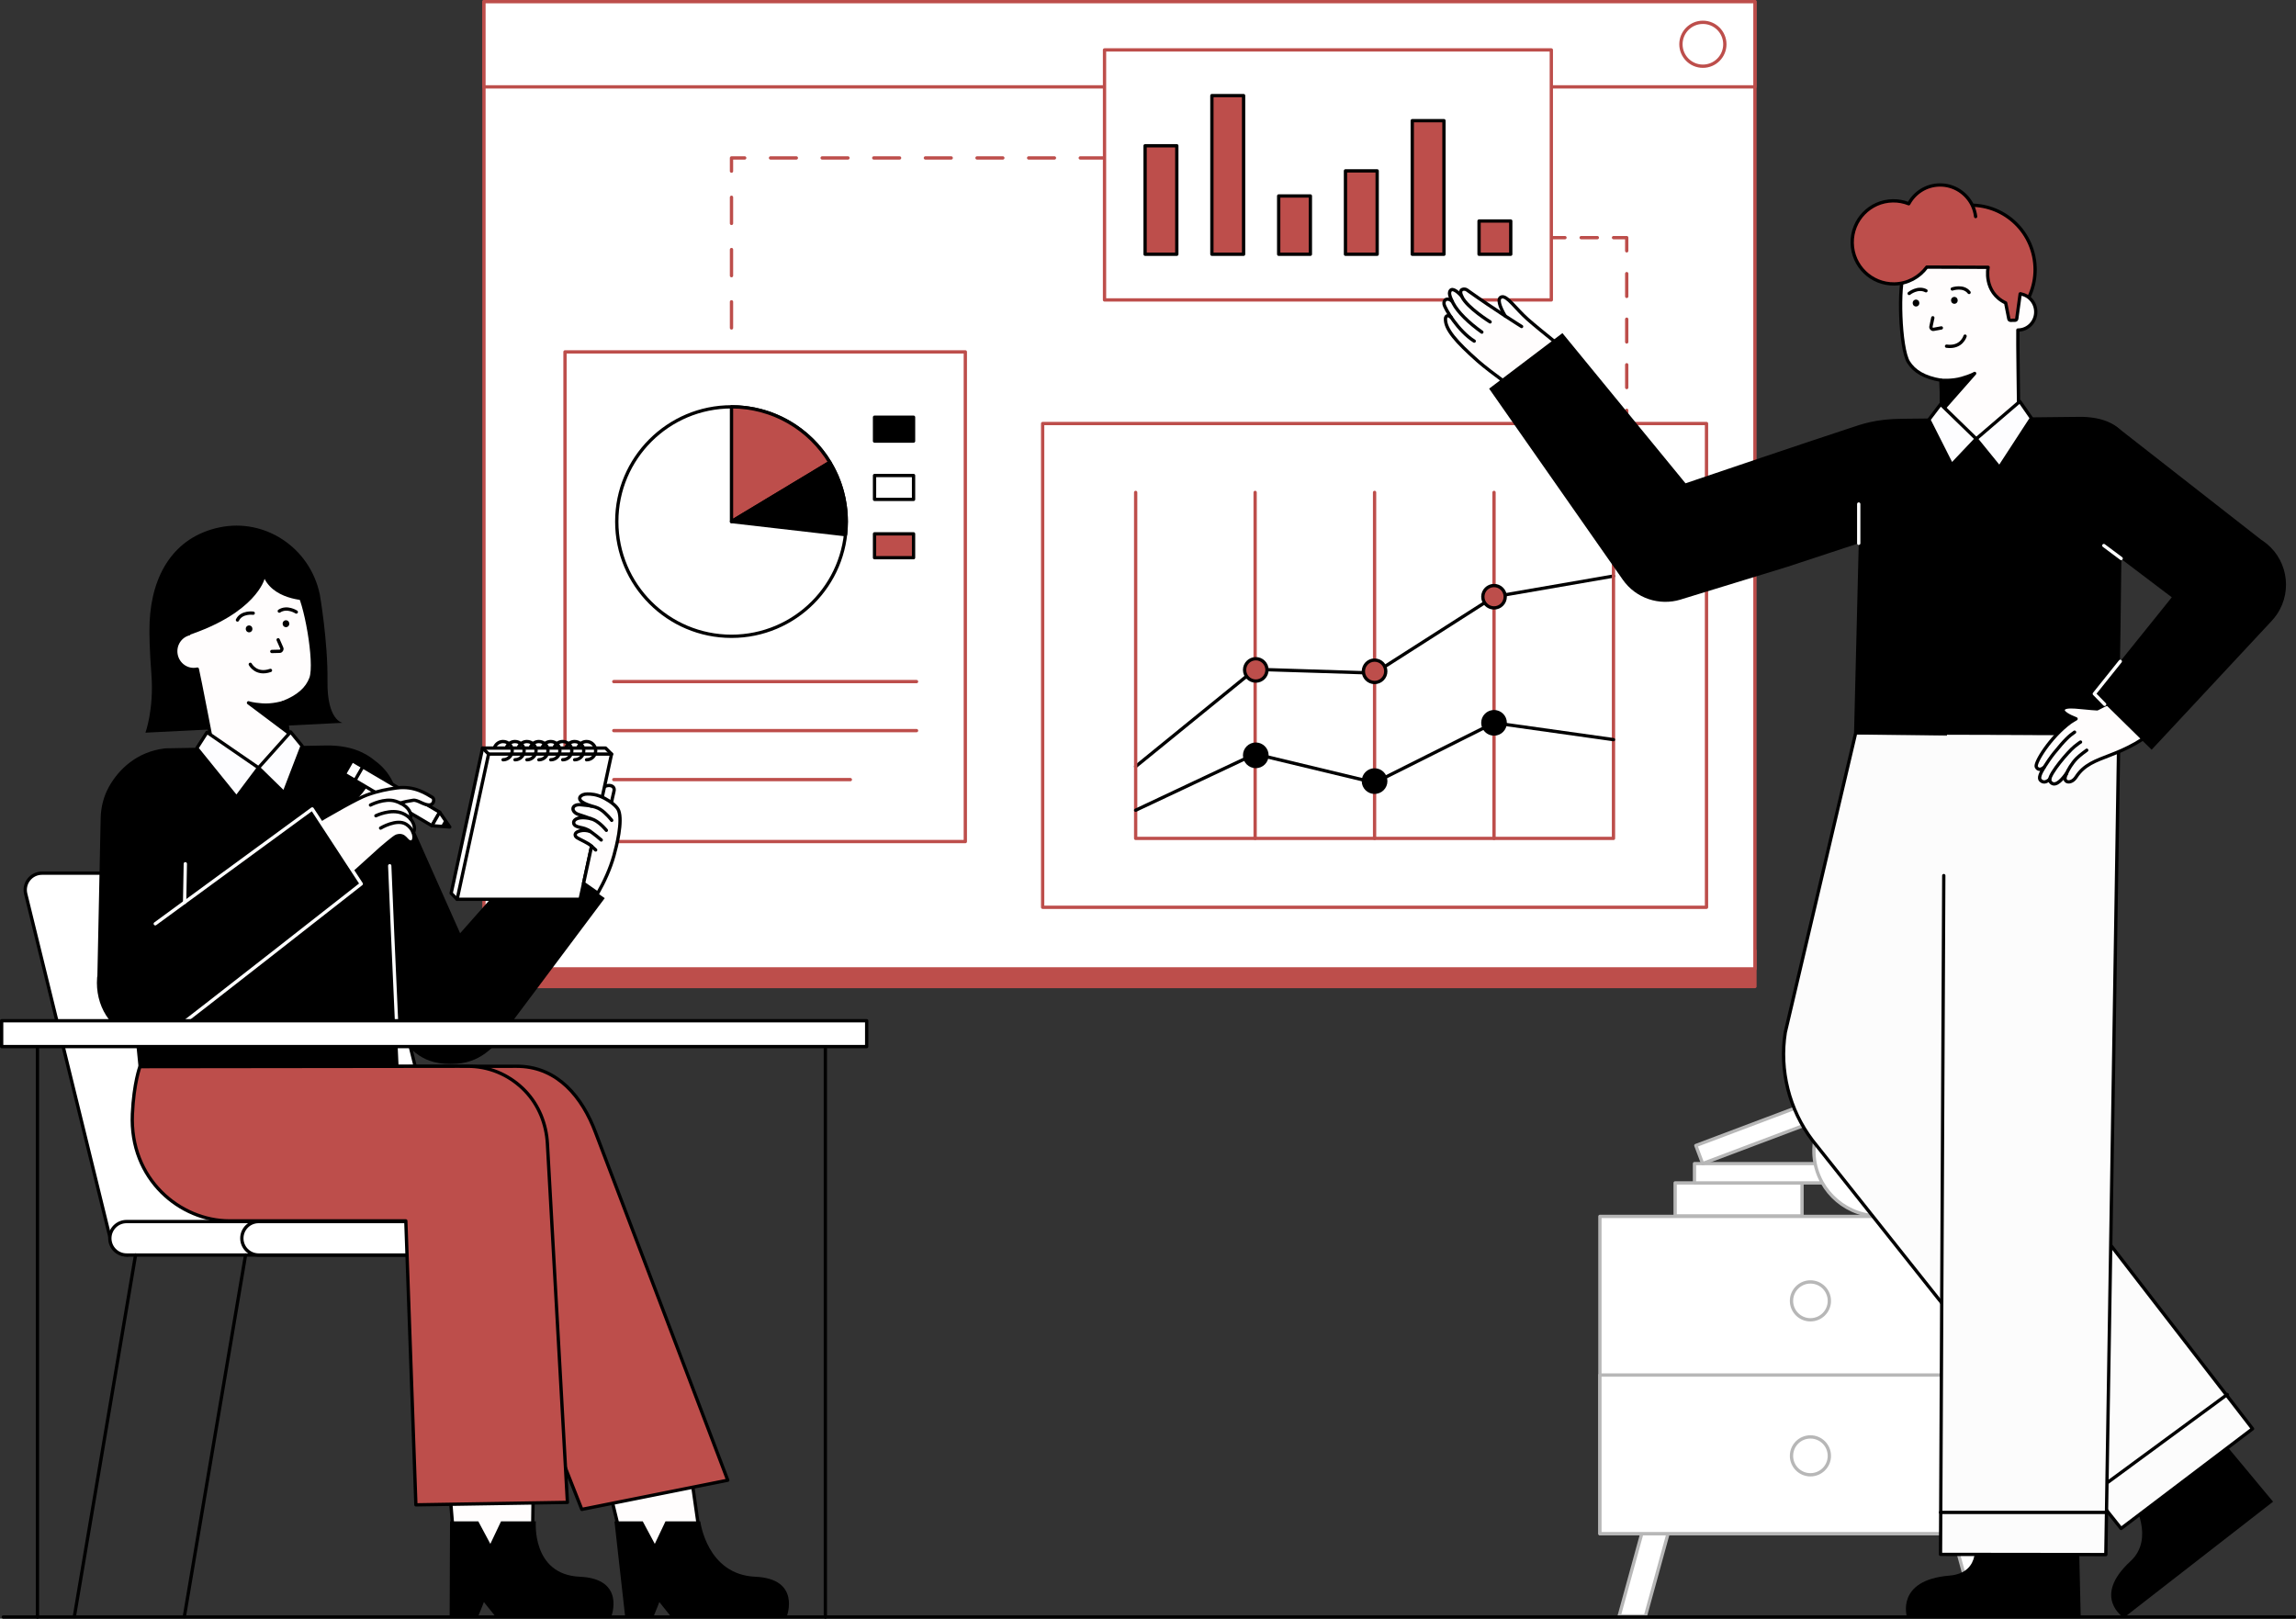 <svg id="Layer_2" data-name="Layer 2" xmlns="http://www.w3.org/2000/svg" viewBox="0 0 1043.57 735.783" style="width: 100%; height: 100%;">
  <rect x="0" y="0" width="1043.57" height="735.783" fill="#333333" stroke="none"/>
  <g id="Layer_1-2" data-name="Layer 1">
    <g>
      <g>
        <g>
          <polygon points="758.475 695.947 757.627 699.029 747.893 734.5 735.948 734.5 745.687 699.029 747.368 692.898 758.475 695.947" fill="#fff" stroke="#b7b7b7" stroke-linecap="round" stroke-linejoin="round" stroke-width="1.5"></polygon>
          <polygon points="909.79 734.5 897.845 734.5 888.111 699.029 887.263 695.947 898.37 692.898 900.051 699.029 909.79 734.5" fill="#fff" stroke="#b7b7b7" stroke-linecap="round" stroke-linejoin="round" stroke-width="1.5"></polygon>
        </g>
        <g>
          <rect x="727.187" y="552.922" width="191.363" height="144.22" transform="translate(1645.738 1250.063) rotate(-180)" fill="#fff" stroke="#b7b7b7" stroke-linecap="round" stroke-linejoin="round" stroke-width="1.5"></rect>
          <rect x="727.187" y="625.032" width="191.363" height="72.11" transform="translate(1645.738 1322.173) rotate(-180)" fill="#fff" stroke="#b7b7b7" stroke-linecap="round" stroke-linejoin="round" stroke-width="1.5"></rect>
          <circle cx="822.869" cy="591.317" r="8.606" fill="#fff" stroke="#b7b7b7" stroke-linecap="round" stroke-linejoin="round" stroke-width="1.5"></circle>
          <circle cx="822.869" cy="661.763" r="8.606" fill="#fff" stroke="#b7b7b7" stroke-linecap="round" stroke-linejoin="round" stroke-width="1.5"></circle>
          <g>
            <rect x="782.712" y="516.361" width="15.01" height="57.671" transform="translate(245.021 1335.414) rotate(-90)" fill="#fff" stroke="#b7b7b7" stroke-linecap="round" stroke-linejoin="round" stroke-width="1.5"></rect>
            <rect x="794.624" y="504.471" width="8.769" height="57.671" transform="translate(265.702 1332.315) rotate(-90)" fill="#fff" stroke="#b7b7b7" stroke-linecap="round" stroke-linejoin="round" stroke-width="1.5"></rect>
            <rect x="794.931" y="485.801" width="8.769" height="57.671" transform="translate(599.665 1444.096) rotate(-110.652)" fill="#fff" stroke="#b7b7b7" stroke-linecap="round" stroke-linejoin="round" stroke-width="1.5"></rect>
          </g>
          <path d="m863.391,482.283h0c0-1.248-1.011-2.259-2.259-2.259h-14.227c-1.319,0-2.388,1.069-2.388,2.388h0c0,6.894-3.303,13.297-8.732,17.545-7.173,5.612-11.683,14.47-11.315,24.367.567,15.219,12.866,27.639,28.078,28.345,16.934.786,30.91-12.711,30.91-29.472,0-9.42-4.417-17.805-11.291-23.205-5.465-4.293-8.777-10.759-8.777-17.709Z" fill="#fff" stroke="#b7b7b7" stroke-linecap="round" stroke-linejoin="round" stroke-width="1.5"></path>
        </g>
      </g>
      <g>
        <g>
          <g>
            <rect x="219.962" y="432.145" width="577.688" height="16.278" fill="#bd4e4b" stroke="#bd4e4b" stroke-linecap="round" stroke-linejoin="round" stroke-width="1.5"></rect>
            <rect x="219.962" y=".75" width="577.688" height="439.673" fill="#fff" stroke="#bd4e4b" stroke-linecap="round" stroke-linejoin="round" stroke-width="1.5"></rect>
            <rect x="219.962" y=".75" width="577.688" height="38.739" fill="#fff" stroke="#bd4e4b" stroke-linecap="round" stroke-linejoin="round" stroke-width="1.5"></rect>
          </g>
          <circle cx="773.992" cy="20.12" r="9.978" fill="#fff" stroke="#bd4e4b" stroke-linecap="round" stroke-linejoin="round" stroke-width="1.5"></circle>
        </g>
        <g>
          <line x1="332.482" y1="238.222" x2="332.482" y2="232.222" fill="none" stroke="#bd4e4b" stroke-linecap="round" stroke-linejoin="round" stroke-width="1.5"></line>
          <line x1="332.482" y1="220.342" x2="332.482" y2="83.732" fill="none" stroke="#bd4e4b" stroke-dasharray="0 0 11.879 11.879" stroke-linecap="round" stroke-linejoin="round" stroke-width="1.5"></line>
          <polyline points="332.482 77.792 332.482 71.792 338.482 71.792" fill="none" stroke="#bd4e4b" stroke-linecap="round" stroke-linejoin="round" stroke-width="1.5"></polyline>
          <line x1="350.215" y1="71.792" x2="508.602" y2="71.792" fill="none" stroke="#bd4e4b" stroke-dasharray="0 0 11.732 11.732" stroke-linecap="round" stroke-linejoin="round" stroke-width="1.5"></line>
          <line x1="514.469" y1="71.792" x2="520.469" y2="71.792" fill="none" stroke="#bd4e4b" stroke-linecap="round" stroke-linejoin="round" stroke-width="1.5"></line>
        </g>
        <g>
          <line x1="705.306" y1="108.021" x2="711.306" y2="108.021" fill="none" stroke="#bd4e4b" stroke-linecap="round" stroke-linejoin="round" stroke-width="1.5"></line>
          <line x1="718.661" y1="108.021" x2="729.694" y2="108.021" fill="none" stroke="#bd4e4b" stroke-dasharray="0 0 7.355 7.355" stroke-linecap="round" stroke-linejoin="round" stroke-width="1.5"></line>
          <polyline points="733.372 108.021 739.372 108.021 739.372 114.021" fill="none" stroke="#bd4e4b" stroke-linecap="round" stroke-linejoin="round" stroke-width="1.5"></polyline>
          <line x1="739.372" y1="124.378" x2="739.372" y2="181.34" fill="none" stroke="#bd4e4b" stroke-dasharray="0 0 10.357 10.357" stroke-linecap="round" stroke-linejoin="round" stroke-width="1.5"></line>
          <line x1="739.372" y1="186.518" x2="739.372" y2="192.518" fill="none" stroke="#bd4e4b" stroke-linecap="round" stroke-linejoin="round" stroke-width="1.5"></line>
        </g>
        <g>
          <rect id="a_9_a" x="256.801" y="159.949" width="181.957" height="222.595" fill="#fff" stroke="#bd4e4b" stroke-linecap="round" stroke-linejoin="round" stroke-width="1.5"></rect>
          <g>
            <line id="a_9_a-2" data-name="a_9_a" x1="278.975" y1="309.824" x2="416.584" y2="309.824" fill="#fff" stroke="#bd4e4b" stroke-linecap="round" stroke-linejoin="round" stroke-width="1.5"></line>
            <line id="a_9_a-3" data-name="a_9_a" x1="278.975" y1="332.102" x2="416.584" y2="332.102" fill="#fff" stroke="#bd4e4b" stroke-linecap="round" stroke-linejoin="round" stroke-width="1.5"></line>
            <line id="a_9_a-4" data-name="a_9_a" x1="278.975" y1="354.38" x2="386.498" y2="354.38" fill="#fff" stroke="#bd4e4b" stroke-linecap="round" stroke-linejoin="round" stroke-width="1.5"></line>
          </g>
          <g>
            <g id="a_9_gr">
              <circle id="a_9_gr_a" cx="332.485" cy="237.079" r="52.153" fill="#fff" stroke="#000" stroke-linecap="round" stroke-linejoin="round" stroke-width="1.5"></circle>
              <path id="a_9_gr_a-2" data-name="a_9_gr_a" d="m377.161,210.161l-44.679,26.914v-52.151c18.96,0,35.547,10.112,44.679,25.237Z" fill="#bd4e4b" stroke="#000" stroke-linecap="round" stroke-linejoin="round" stroke-width="1.5"></path>
              <path id="a_9_gr_bl" d="m384.634,237.076c0,2.012-.112,4.007-.344,5.959l-51.807-5.959,44.679-26.914c4.747,7.859,7.472,17.068,7.472,26.914Z" stroke="#000" stroke-linecap="round" stroke-linejoin="round" stroke-width="1.5"></path>
            </g>
            <g>
              <rect id="a_9_bl" x="397.489" y="189.647" width="17.739" height="10.845" stroke="#000" stroke-linecap="round" stroke-linejoin="round" stroke-width="1.5"></rect>
              <rect id="a_9_a-5" data-name="a_9_a" x="397.489" y="216.153" width="17.739" height="10.845" fill="#fff" stroke="#000" stroke-linecap="round" stroke-linejoin="round" stroke-width="1.5"></rect>
              <rect id="a_9_a-6" data-name="a_9_a" x="397.489" y="242.658" width="17.739" height="10.845" fill="#bd4e4b" stroke="#000" stroke-linecap="round" stroke-linejoin="round" stroke-width="1.5"></rect>
            </g>
          </g>
        </g>
        <g>
          <rect x="502.024" y="22.693" width="203.081" height="113.638" fill="#fff" stroke="#bd4e4b" stroke-linecap="round" stroke-linejoin="round" stroke-width="1.5"></rect>
          <g>
            <rect x="520.469" y="66.26" width="14.406" height="49.311" fill="#bd4e4b" stroke="#000" stroke-linecap="round" stroke-linejoin="round" stroke-width="1.5"></rect>
            <rect x="641.896" y="54.857" width="14.406" height="60.715" fill="#bd4e4b" stroke="#000" stroke-linecap="round" stroke-linejoin="round" stroke-width="1.5"></rect>
            <rect x="611.54" y="77.664" width="14.406" height="37.908" fill="#bd4e4b" stroke="#000" stroke-linecap="round" stroke-linejoin="round" stroke-width="1.5"></rect>
            <rect x="550.826" y="43.453" width="14.406" height="72.118" fill="#bd4e4b" stroke="#000" stroke-linecap="round" stroke-linejoin="round" stroke-width="1.5"></rect>
            <rect x="581.183" y="89.067" width="14.406" height="26.504" fill="#bd4e4b" stroke="#000" stroke-linecap="round" stroke-linejoin="round" stroke-width="1.5"></rect>
            <rect x="672.253" y="100.47" width="14.406" height="15.101" fill="#bd4e4b" stroke="#000" stroke-linecap="round" stroke-linejoin="round" stroke-width="1.5"></rect>
          </g>
        </g>
        <g>
          <rect x="473.901" y="192.518" width="301.735" height="219.891" fill="#fff" stroke="#bd4e4b" stroke-linecap="round" stroke-linejoin="round" stroke-width="1.5"></rect>
          <g>
            <g>
              <line x1="570.475" y1="381.099" x2="570.475" y2="223.829" fill="#fff" stroke="#bd4e4b" stroke-linecap="round" stroke-linejoin="round" stroke-width="1.5"></line>
              <line x1="679.062" y1="381.099" x2="679.062" y2="223.829" fill="#fff" stroke="#bd4e4b" stroke-linecap="round" stroke-linejoin="round" stroke-width="1.5"></line>
              <line x1="624.768" y1="381.099" x2="624.768" y2="223.829" fill="#fff" stroke="#bd4e4b" stroke-linecap="round" stroke-linejoin="round" stroke-width="1.5"></line>
            </g>
            <polyline points="516.181 348.428 570.475 304.236 624.768 305.942 679.062 271.246 733.355 261.855" fill="none" stroke="#000" stroke-linecap="round" stroke-linejoin="round" stroke-width="1.5"></polyline>
            <polyline points="516.181 223.829 516.181 381.099 733.355 381.099 733.355 223.829" fill="none" stroke="#bd4e4b" stroke-linecap="round" stroke-linejoin="round" stroke-width="1.5"></polyline>
            <polyline points="516.181 368.29 570.475 342.725 624.768 355.768 679.062 328.565 733.355 336.203" fill="none" stroke="#000" stroke-linecap="round" stroke-linejoin="round" stroke-width="1.5"></polyline>
            <circle cx="570.777" cy="304.507" r="5.087" fill="#bd4e4b" stroke="#000" stroke-linecap="round" stroke-linejoin="round" stroke-width="1.5"></circle>
            <circle cx="624.768" cy="305.141" r="5.087" fill="#bd4e4b" stroke="#000" stroke-linecap="round" stroke-linejoin="round" stroke-width="1.5"></circle>
            <circle cx="679.062" cy="271.246" r="5.087" fill="#bd4e4b" stroke="#000" stroke-linecap="round" stroke-linejoin="round" stroke-width="1.5"></circle>
            <circle cx="570.777" cy="343.341" r="5.087" stroke="#000" stroke-linecap="round" stroke-linejoin="round" stroke-width="1.5"></circle>
            <circle cx="624.768" cy="355.053" r="5.087" stroke="#000" stroke-linecap="round" stroke-linejoin="round" stroke-width="1.5"></circle>
            <circle cx="679.062" cy="328.565" r="5.087" stroke="#000" stroke-linecap="round" stroke-linejoin="round" stroke-width="1.5"></circle>
          </g>
        </g>
      </g>
      <line x1="1.489" y1="735.033" x2="1042.82" y2="735.033" fill="none" stroke="#000" stroke-linecap="round" stroke-linejoin="round" stroke-width="1.5"></line>
      <g>
        <g>
          <path d="m212.154,555.266c-3.537,0-6.606-2.438-7.406-5.883l-36.371-146.596c-.8-3.445-3.87-5.883-7.406-5.883H19.069c-4.89,0-8.508,4.549-7.409,9.313l38.853,158.362c.796,3.45,3.868,5.894,7.409,5.894" fill="#fff" stroke="#000" stroke-linecap="round" stroke-linejoin="round" stroke-width="1.5"></path>
          <path d="m57.525,555.266h210.469c4.199,0,7.603,3.404,7.603,7.603,0,4.199-3.404,7.603-7.603,7.603h-.397s-209.676,0-209.676,0h-.396c-4.199,0-7.604-3.404-7.604-7.603,0-4.199,3.404-7.603,7.604-7.603Z" fill="#fff" stroke="#000" stroke-linecap="round" stroke-linejoin="round" stroke-width="1.5"></path>
          <path d="m117.525,555.266h150.469c4.199,0,7.603,3.404,7.603,7.603,0,4.199-3.404,7.603-7.603,7.603h-.397s-149.676,0-149.676,0h-.396c-4.199,0-7.604-3.404-7.604-7.603,0-4.199,3.404-7.603,7.604-7.603Z" fill="#fff" stroke="#000" stroke-linecap="round" stroke-linejoin="round" stroke-width="1.5"></path>
          <line x1="61.61" y1="570.473" x2="33.791" y2="734.852" fill="#fff" stroke="#000" stroke-linecap="round" stroke-linejoin="round" stroke-width="1.5"></line>
          <line x1="111.61" y1="570.473" x2="83.791" y2="734.852" fill="#fff" stroke="#000" stroke-linecap="round" stroke-linejoin="round" stroke-width="1.5"></line>
          <g>
            <polygon id="sk" points="311.454 651.78 319.671 709.172 284.758 709.172 271.197 653.482 311.454 651.78" fill="#fffdfd" stroke="#000" stroke-linecap="round" stroke-linejoin="round" stroke-width="1.5"></polygon>
            <path id="b" d="m284.122,734.647h12.98c1.259-2.91,2.582-6.431,2.582-6.431l5.145,6.431h52.813s6.512-17.017-14.356-17.936c-22.055-.971-24.983-25.164-24.983-25.164h-15.828s-4.856,10.228-4.856,10.228l-5.473-10.228h-12.855s4.83,43.1,4.83,43.1Z"></path>
            <polygon id="sk-2" data-name="sk" points="242.707 651.78 241.924 709.172 207.011 709.172 202.45 653.482 242.707 651.78" fill="#fffdfd" stroke="#000" stroke-linecap="round" stroke-linejoin="round" stroke-width="1.5"></polygon>
            <path id="b-2" data-name="b" d="m204.375,734.647h12.98c1.259-2.91,2.582-6.431,2.582-6.431l5.145,6.431h52.813s6.512-17.017-14.356-17.936c-22.055-.971-19.983-25.164-19.983-25.164h-15.828s-4.856,10.228-4.856,10.228l-5.473-10.228h-12.855s-.17,43.1-.17,43.1Z"></path>
            <path id="b-3" data-name="b" d="m264.442,686.107l-51.788-131.149h-71.232c-22.171,0-34.361-8.766-33.653-38.573.526-22.155,3.428-31.535,3.428-31.535l123.576-.174c.531,0,1.06.011,1.586.032,17.032.696,28.212,13.626,34.383,30.215l60.038,157.923-66.338,13.262Z" fill="#bd4e4b" stroke="#000" stroke-linecap="round" stroke-linejoin="round" stroke-width="1.5"></path>
            <path id="b-4" data-name="b" d="m189.028,684.034l-4.577-129.077h-80.232c-22.171,0-45.413-18.789-44.044-48.573.654-14.226,3.428-21.535,3.428-21.535l144.966-.174c.531,0,5.06.011,5.586.032,9.58.391,18.243,4.606,24.562,11.198,6.168,6.434,9.603,15.012,10.088,23.912l9.099,163.099-68.877,1.117Z" fill="#bd4e4b" stroke="#000" stroke-linecap="round" stroke-linejoin="round" stroke-width="1.5"></path>
          </g>
          <path d="m67.992,282.841c.948-21.588,11.025-38.763,31.765-43.114,20.741-4.351,41.151,9.267,45.587,30.416,0,0,3.738,21.421,3.502,39.445-.236,18.024,6.856,18.97,6.856,18.97l-89.602,4.484s3.903-10.599,2.721-26.382q-1.182-15.783-.829-23.818Z"></path>
          <path id="h" d="m89.539,304.187c-4.403.844-8.662-2.107-9.514-6.592-.815-4.292,1.791-8.425,5.876-9.514.284-15.059,9.912-28.339,25.028-31.238,11.366-2.18,16.678,3.162,23.955,11.3,3.851,4.306,9,33.186,6.46,40.14-1.699,4.65-5.697,8.365-12.817,11.11l3.12,16.797s4.322,15.945-13.402,18.745c-17.978,2.84-21.052-12.832-21.052-12.832,0,0-6.911-35.822-7.504-37.954-.051.011-.099.027-.151.037Z" fill="#fffdfd" stroke="#000" stroke-linecap="round" stroke-linejoin="round" stroke-width="1.5"></path>
          <path id="sh" d="m112.947,319.464l18.087,13.578-2.505-13.649s-4.689,1.425-9.357,1.073c-4.668-.352-6.225-1.002-6.225-1.002Z" stroke="#000" stroke-linecap="round" stroke-linejoin="round" stroke-width="1.5"></path>
          <path d="m120.246,263.125s-3.773,15.553-35.505,25.897l-4.06-28.568,51.717-10.5,8.478,23.087s-15.423.305-20.63-9.916Z"></path>
          <g id="eye">
            <path d="m114.719,285.93l-.015-.141c.008-.207-.035-.399-.129-.578-.06-.186-.164-.347-.31-.483-.136-.146-.297-.25-.483-.31-.179-.094-.371-.137-.578-.129l-.399.054c-.254.071-.475.2-.662.386l-.235.304c-.136.234-.204.486-.205.757l.015.141c-.008.207.035.399.129.578.06.186.164.347.31.483.136.146.297.25.483.31.179.094.371.137.578.129l.399-.054c.254-.071.475-.2.662-.386l.235-.304c.136-.234.204-.486.205-.757h0Z"></path>
          </g>
          <g id="eye-2" data-name="eye">
            <path d="m131.481,283.579l-.015-.141c.008-.207-.035-.399-.129-.578-.06-.186-.164-.347-.31-.483-.136-.146-.297-.25-.483-.31-.179-.094-.371-.137-.578-.129l-.399.054c-.254.071-.475.2-.662.386l-.235.304c-.136.234-.204.486-.205.757l.015.141c-.008.207.035.399.129.578.06.186.164.347.31.483.136.146.297.25.483.31.179.094.371.137.578.129l.399-.054c.254-.071.475-.2.662-.386l.235-.304c.136-.234.204-.486.205-.757h0Z"></path>
          </g>
          <path id="st" d="m126.415,290.821l1.639,3.737c.303.69-.189,1.468-.939,1.486l-3.565.084" fill="none" stroke="#000" stroke-linecap="round" stroke-linejoin="round" stroke-width="1.5"></path>
          <path id="st-2" data-name="st" d="m115.084,278.723s-5.298-.714-7.155,3.102" fill="none" stroke="#000" stroke-linecap="round" stroke-linejoin="round" stroke-width="1.5"></path>
          <path id="st-3" data-name="st" d="m113.762,301.972s2.599,5.071,9.171,2.766" fill="none" stroke="#000" stroke-linecap="round" stroke-linejoin="round" stroke-width="1.5"></path>
          <path id="st-4" data-name="st" d="m134.672,278.193s-4.201-2.751-7.73-.415" fill="none" stroke="#000" stroke-linecap="round" stroke-linejoin="round" stroke-width="1.5"></path>
          <path id="b-5" data-name="b" d="m61.663,471.832c.79,8,1.29,13.02,1.29,13.02l118.2-.18s-.27-5.93-.66-14.63c6.33,6.76,11.19,14.63,27.19,13.47,11.91-.86,18.56-9.15,23.48-16.9l43.7-58.35-3.18-2.24-6.44-4.52-7.81-5.49-14.39-10.11-20.25,22.88-13.66,15.43-30.69-68.97c-1.89-3.85-4.63-7.01-7.88-9.36-4.78-4.07-11.68-7.09-22-7.03l-16.48.29c.29,4.75-14.577,9.855-14.577,9.855,0,0-20.474-7.755-20.733-9.225l-21.16.37s-.58.02-.93.08c-12.39,1.53-20.67,9.39-25.12,17.33-2.46,4.38-3.7,9.33-3.81,14.35l-1.49,71.65-.12.82c-.99,12.58,5.99,24.01,17.52,27.46Z"></path>
          <polygon id="b-6" data-name="b" points="94.082 332.882 89.469 340.084 107.478 362.357 117.506 348.997 94.082 332.882" fill="#fdfdff" stroke="#000" stroke-linecap="round" stroke-linejoin="round" stroke-width="1.5"></polygon>
          <polygon id="b-7" data-name="b" points="117.506 348.997 129.117 360.361 137.303 339.063 132.085 332.699 117.506 348.997" fill="#fdfdff" stroke="#000" stroke-linecap="round" stroke-linejoin="round" stroke-width="1.5"></polygon>
          <g id="ha">
            <path id="sk-3" data-name="sk" d="m158.553,365.416s5.702-4.377,7.763-8.65c2.061-4.273,5.577-1.119,4.654,2.396-.923,3.515-3.481,5.759-3.481,5.759" fill="#fffdfd" stroke="#000" stroke-linecap="round" stroke-linejoin="round" stroke-width="1.5"></path>
            <polygon id="b-8" data-name="b" points="196.315 375.333 156.547 351.88 160.075 345.742 199.843 369.195 196.315 375.333" fill="#fff" stroke="#000" stroke-linecap="round" stroke-linejoin="round" stroke-width="1.5"></polygon>
            <line id="st-5" data-name="st" x1="164.772" y1="348.754" x2="161.379" y2="354.657" fill="#fdfdfd" stroke="#000" stroke-linecap="round" stroke-linejoin="round" stroke-width="1.5"></line>
            <polygon id="ob" points="196.315 375.333 204.435 375.917 199.843 369.195 196.315 375.333" fill="#fff" stroke="#000" stroke-linecap="round" stroke-linejoin="round" stroke-width="1.5"></polygon>
            <polygon id="bl" points="200.676 375.102 202.139 372.556 204.193 375.778 200.676 375.102"></polygon>
            <path id="sk-4" data-name="sk" d="m166.755,361.379c5.1-1.86,9.452-2.662,13.558-3.214,8.192-1.101,13.734,2.833,16.216,4.294,1.078.635.734,3.215-1.193,3.425-2.534.276-5.468-2.414-7.532-2.108-2.343.348-4.029.705-5.848,1.272,3.901,1.878,5.292,4.724,4.567,7.153,1.782,2.024,2.148,4.385,1.647,5.596-.076.184-.248.335-.49.459.918,2.229.47,4.358-.757,4.48-2.402.239-2.559-3.997-6.691-2.668-1.049.337-7.131,5.603-7.131,5.603-2.028,1.801-17.73,16.021-17.73,16.021l-15.193-25.775c10.8-6.479,22.353-12.998,26.577-14.538Z" fill="#fffdfd" stroke="#000" stroke-linecap="round" stroke-linejoin="round" stroke-width="1.5"></path>
            <path id="st-6" data-name="st" d="m168.386,365.942s6.336-3.344,11.335-1.773c.821.258,1.566.552,2.237.875" fill="none" stroke="#000" stroke-linecap="round" stroke-linejoin="round" stroke-width="1.5"></path>
            <path id="st-7" data-name="st" d="m170.85,370.801s6.764-3.33,12.105-1.099c1.553.649,2.723,1.534,3.572,2.497" fill="none" stroke="#000" stroke-linecap="round" stroke-linejoin="round" stroke-width="1.5"></path>
            <path id="st-8" data-name="st" d="m187.685,378.255c-.528-1.282-1.51-2.597-3.06-3.583-4.245-2.703-11.638,1.742-11.638,1.742" fill="none" stroke="#000" stroke-linecap="round" stroke-linejoin="round" stroke-width="1.5"></path>
          </g>
          <path id="b-9" data-name="b" d="m70.572,419.902l71.344-52.201,22.287,34.066s-82.101,64.401-84.159,65.622c-6.696,3.971-14.519,5.358-18.381,4.446"></path>
          <path id="b-10" data-name="b" d="m70.572,419.902l71.344-52.201,22.287,34.066s-82.101,64.401-84.159,65.622c-6.696,3.971-14.519,5.358-18.381,4.446" fill="none" stroke="#feffff" stroke-linecap="round" stroke-linejoin="round" stroke-width="1.5"></path>
          <line id="st-9" data-name="st" x1="83.91" y1="410.144" x2="84.231" y2="392.628" fill="none" stroke="#feffff" stroke-linecap="round" stroke-linejoin="round" stroke-width="1.5"></line>
          <path id="st-10" data-name="st" d="m177.14,393.534c.128,4.718,2.37,54.843,3.381,77.223" fill="none" stroke="#feffff" stroke-linecap="round" stroke-linejoin="round" stroke-width="1.5"></path>
          <g id="ha-2" data-name="ha">
            <path id="sk-5" data-name="sk" d="m277.043,369.898s1.032-6.457,2.016-10.228c.984-3.772-5.799-3.621-6.907,1.303s-1.076,5.777-1.076,5.777" fill="#fffdfd" stroke="#000" stroke-linecap="round" stroke-linejoin="round" stroke-width="1.5"></path>
            <polygon id="b-11" data-name="b" points="205.056 406.044 219.351 340.037 275.234 340.037 277.958 342.773 207.78 408.78 205.056 406.044 205.056 406.044" fill="#fff" stroke="#000" stroke-linecap="round" stroke-linejoin="round" stroke-width="1.5"></polygon>
            <polygon id="b-12" data-name="b" points="207.78 408.78 222.075 342.773 277.958 342.773 263.663 408.78 263.663 408.78 207.78 408.78 207.78 408.78" fill="#fff" stroke="#000" stroke-linecap="round" stroke-linejoin="round" stroke-width="1.5"></polygon>
            <path id="st-11" data-name="st" d="m266.598,345.359c2.29,0,4.146-1.856,4.146-4.146,0-2.29-1.856-4.146-4.146-4.146-1.717,0-3.191,1.044-3.82,2.532" fill="none" stroke="#000" stroke-linecap="round" stroke-linejoin="round" stroke-width="1.5"></path>
            <path id="st-12" data-name="st" d="m261.178,345.359c2.29,0,4.146-1.856,4.146-4.146,0-2.29-1.856-4.146-4.146-4.146-1.717,0-3.191,1.044-3.82,2.532" fill="none" stroke="#000" stroke-linecap="round" stroke-linejoin="round" stroke-width="1.5"></path>
            <path id="st-13" data-name="st" d="m255.757,345.359c2.29,0,4.146-1.856,4.146-4.146s-1.856-4.146-4.146-4.146c-1.717,0-3.191,1.044-3.82,2.532" fill="none" stroke="#000" stroke-linecap="round" stroke-linejoin="round" stroke-width="1.5"></path>
            <path id="st-14" data-name="st" d="m250.337,345.359c2.29,0,4.146-1.856,4.146-4.146,0-2.29-1.856-4.146-4.146-4.146-1.717,0-3.191,1.044-3.82,2.532" fill="none" stroke="#000" stroke-linecap="round" stroke-linejoin="round" stroke-width="1.5"></path>
            <path id="st-15" data-name="st" d="m244.917,345.359c2.29,0,4.146-1.856,4.146-4.146,0-2.29-1.856-4.146-4.146-4.146-1.717,0-3.191,1.044-3.82,2.532" fill="none" stroke="#000" stroke-linecap="round" stroke-linejoin="round" stroke-width="1.5"></path>
            <path id="st-16" data-name="st" d="m239.496,345.359c2.29,0,4.146-1.856,4.146-4.146s-1.856-4.146-4.146-4.146c-1.717,0-3.191,1.044-3.82,2.532" fill="none" stroke="#000" stroke-linecap="round" stroke-linejoin="round" stroke-width="1.5"></path>
            <path id="st-17" data-name="st" d="m234.076,345.359c2.29,0,4.146-1.856,4.146-4.146,0-2.29-1.856-4.146-4.146-4.146-1.717,0-3.191,1.044-3.82,2.532" fill="none" stroke="#000" stroke-linecap="round" stroke-linejoin="round" stroke-width="1.5"></path>
            <path id="st-18" data-name="st" d="m228.656,345.359c2.29,0,4.146-1.856,4.146-4.146,0-2.29-1.856-4.146-4.146-4.146-1.717,0-3.191,1.044-3.82,2.532" fill="none" stroke="#000" stroke-linecap="round" stroke-linejoin="round" stroke-width="1.5"></path>
            <line id="st-19" data-name="st" x1="222.075" y1="342.773" x2="219.351" y2="340.037" fill="#bd4e4b" stroke="#000" stroke-linecap="round" stroke-linejoin="round" stroke-width="1.5"></line>
            <path id="sk-6" data-name="sk" d="m268.486,372.122c-1.805-.636-3.077-1.147-5.402-1.859-3.861-1.183-3.61-5.127,1.438-4.405.739.106,2.697.203,4.293.541-1.294-.493-2.645-.856-4.08-1.78-2.61-1.681-.794-3.722,2.26-3.704,1.394.008,4.079-.016,7.849,1.986,2.903,1.542,5.625,3.693,6.333,5.517,1.932,4.972-.985,16.364-2.135,20.484-1.73,6.18-4.42,11.96-7.36,17.12l-6.44-4.52,3.641-16.849c-1.473-1.473-4.885-2.807-6.577-3.863-1.272-.794-1.239-2.227.616-2.877.9-.315,2.515-.85,5.333-.004-.237-.204-.486-.183-.693-.358-2.092-1.766-6.004-1.075-6.751-3.143-.524-1.449,1.37-3.672,7.674-2.286Z" fill="#fffdfd" stroke="#000" stroke-linecap="round" stroke-linejoin="round" stroke-width="1.5"></path>
            <path id="st-20" data-name="st" d="m278.043,372.898s-2.425-3.23-5.198-4.996c-1.256-.8-2.87-1.28-4.344-1.568" fill="#feffff" stroke="#000" stroke-linecap="round" stroke-linejoin="round" stroke-width="1.5"></path>
            <path id="st-21" data-name="st" d="m267.268,377.329c2.12,1.076,6.004,4.494,6.004,4.494" fill="none" stroke="#000" stroke-linecap="round" stroke-linejoin="round" stroke-width="1.5"></path>
            <path id="st-22" data-name="st" d="m275.597,377.432s-2.486-3.176-5.459-4.684c-.499-.253-1.061-.46-1.652-.628" fill="none" stroke="#000" stroke-linecap="round" stroke-linejoin="round" stroke-width="1.5"></path>
            <line id="st-23" data-name="st" x1="268.884" y1="384.653" x2="270.744" y2="386.356" fill="#feffff" stroke="#000" stroke-linecap="round" stroke-linejoin="round" stroke-width="1.5"></line>
          </g>
        </g>
        <line x1="17.018" y1="471.731" x2="17.018" y2="735.033" fill="#fff" stroke="#000" stroke-linecap="round" stroke-linejoin="round" stroke-width="1.5"></line>
        <line x1="375.141" y1="471.731" x2="375.141" y2="735.033" fill="#fff" stroke="#000" stroke-linecap="round" stroke-linejoin="round" stroke-width="1.5"></line>
        <rect x=".75" y="463.992" width="393.174" height="11.739" fill="#fff" stroke="#000" stroke-linecap="round" stroke-linejoin="round" stroke-width="1.5"></rect>
      </g>
      <g>
        <path id="bl-2" data-name="bl" d="m965.314,735.329l67.829-52.73-21.709-26.079-41.91,26.076s10.055,16.734-1.195,27.08c-17.75,16.334-3.015,25.654-3.015,25.654Z"></path>
        <path id="l" d="m823.684,518.206l140.3,176.46,59.93-45.09-133.72-173.04,26.529-141.678-73.947-.972-31.363,135.51c-2.67,17.17,1.8,34.95,12.27,48.81Z" fill="#fcfcfc"></path>
        <line id="st-24" data-name="st" x1="1012.329" y1="633.861" x2="951.677" y2="678.47" fill="none" stroke="#000" stroke-linecap="round" stroke-linejoin="round" stroke-width="1.5"></line>
        <path id="st-25" data-name="st" d="m909.41,384.119l-19.191,92.429,133.607,172.91-59.757,45.322-140.312-176.476c-10.552-13.913-15.042-31.785-12.318-49.034l31.813-135.312" fill="none" stroke="#000" stroke-linecap="round" stroke-linejoin="round" stroke-width="1.5"></path>
        <path id="bl-3" data-name="bl" d="m944.936,701.034l.779,33.913h-78.98s-5.238-16.694,19.232-18.733c15.503-1.292,11.166-16.795,11.166-16.795"></path>
        <polyline id="l-2" data-name="l" points="884.959 333.854 882.001 706.55 957.136 706.644 963.019 334.209" fill="#fcfcfc"></polyline>
        <polyline id="st-26" data-name="st" points="883.48 398.002 882.001 706.55 957.136 706.644 963.019 334.209" fill="none" stroke="#000" stroke-linecap="round" stroke-linejoin="round" stroke-width="1.5"></polyline>
        <line id="st-27" data-name="st" x1="882.001" y1="687.47" x2="957.391" y2="687.47" fill="none" stroke="#000" stroke-linecap="round" stroke-linejoin="round" stroke-width="1.5"></line>
        <path id="h_1_sh" d="m916.242,174.786l-11.105,19.702-3.191-13.505s4.867-.579,8.999-2.778c4.133-2.198,5.297-3.419,5.297-3.419Z" stroke="#000" stroke-linecap="round" stroke-linejoin="round" stroke-width="1.5"></path>
        <ellipse id="h_1_h" cx="895.935" cy="122.482" rx="29.047" ry="29.199" transform="translate(-6.173 184.955) rotate(-11.746)" fill="#bd4e4b" stroke="#000" stroke-linecap="round" stroke-linejoin="round" stroke-width="1.5"></ellipse>
        <path id="h_1_sk" d="m917.318,150.024c4.483-.069,8.052-3.826,7.972-8.39-.076-4.368-3.469-7.884-7.689-8.118-3.344-14.685-15.473-25.728-30.864-25.489-11.571.179-15.685,6.491-21.153,15.94-2.894,5-2.056,34.323,1.846,40.615,2.61,4.207,7.281,7.03,14.81,8.268l.365,17.081s-.986,16.491,16.937,15.624c18.18-.879,17.999-16.849,17.999-16.849,0,0-.527-36.479-.38-38.687.052,0,.103.006.155.006Z" fill="#fffdfd" stroke="#000" stroke-linecap="round" stroke-linejoin="round" stroke-width="1.5"></path>
        <path id="h_1_h-2" data-name="h_1_h" d="m897.954,98.442c-.989-8.197-8.005-14.492-16.399-14.362-6.074.094-11.302,3.534-13.999,8.541-2.236-.893-4.678-1.372-7.232-1.332-10.381.161-18.649,8.748-18.467,19.179.182,10.431,8.745,18.757,19.125,18.596,6.085-.094,11.428-3.096,14.784-7.655l27.869.096s-2.369,11.2,7.974,16.193l1.443,7.289c.071.36.389.617.756.611l2.096-.032c.375-.006.689-.284.74-.656l1.709-12.469-1.39-12.863c-1.015-9.394-7.432-17.325-16.407-20.278l-2.604-.857Z" fill="#bd4e4b"></path>
        <path id="h_1_st" d="m897.954,98.442c-.215-1.781-.714-3.472-1.45-5.027-2.652-5.602-8.378-9.437-14.949-9.335-6.074.094-11.302,3.534-13.999,8.541-2.236-.893-4.678-1.372-7.232-1.332-10.381.161-18.649,8.748-18.467,19.179.182,10.431,8.745,18.757,19.125,18.596,6.085-.094,11.428-3.096,14.784-7.655l27.869.096s-2.369,11.2,7.974,16.193l1.443,7.289c.071.36.389.617.756.611l2.096-.032c.375-.006.689-.284.74-.656l1.554-11.334" fill="none" stroke="#000" stroke-linecap="round" stroke-linejoin="round" stroke-width="1.5"></path>
        <path id="h_1_sh-2" data-name="h_1_sh" d="m897.51,169.747l-14.944,16.975-.326-13.873s4.881.441,9.379-.854,5.89-2.248,5.89-2.248Z" stroke="#000" stroke-linecap="round" stroke-linejoin="round" stroke-width="1.5"></path>
        <g id="e_4_eye">
          <path d="m889.799,136.594l-.014-.141c.008-.207-.035-.399-.129-.578-.06-.186-.164-.347-.31-.483-.136-.146-.297-.25-.483-.31-.179-.094-.371-.137-.578-.129l-.399.054c-.254.071-.475.2-.662.386l-.235.304c-.136.234-.204.486-.205.757l.014.141c-.008.207.035.399.129.578.06.186.164.347.31.483.136.146.297.25.483.31.179.094.371.137.578.129l.399-.054c.254-.071.475-.2.662-.386l.235-.304c.136-.234.204-.486.205-.757h0Z"></path>
        </g>
        <g id="e_4_eye-2" data-name="e_4_eye">
          <path d="m872.362,137.821l-.014-.141c.008-.207-.035-.399-.129-.578-.06-.186-.164-.347-.31-.483-.136-.146-.297-.25-.483-.31-.179-.094-.371-.137-.578-.129l-.399.054c-.254.071-.475.2-.662.386l-.235.304c-.136.234-.204.486-.205.757l.014.141c-.008.207.035.399.129.578.06.186.164.347.31.483.136.146.297.25.483.31.179.094.371.137.578.129l.399-.054c.254-.071.475-.2.662-.386l.235-.304c.136-.234.204-.486.205-.757h0Z"></path>
        </g>
        <path id="e_4_st" d="m878.493,144.445l-.844,3.993c-.156.737.484,1.399,1.222,1.263l3.507-.644" fill="none" stroke="#000" stroke-linecap="round" stroke-linejoin="round" stroke-width="1.5"></path>
        <path id="e_4_st-2" data-name="e_4_st" d="m887.345,131.357s5.042-1.777,7.637,1.581" fill="none" stroke="#000" stroke-linecap="round" stroke-linejoin="round" stroke-width="1.5"></path>
        <path id="e_4_st-3" data-name="e_4_st" d="m893.151,152.787s-1.512,5.494-8.416,4.575" fill="none" stroke="#000" stroke-linecap="round" stroke-linejoin="round" stroke-width="1.5"></path>
        <path id="e_4_st-4" data-name="e_4_st" d="m867.75,133.389s3.889-3.176,7.644-1.223" fill="none" stroke="#000" stroke-linecap="round" stroke-linejoin="round" stroke-width="1.5"></path>
        <g id="ha-3" data-name="ha">
          <path id="sk-7" data-name="sk" d="m656.341,138.234c.152.896,1.357,3.258,3.236,6.017l-.016-.018c-1.884-1.579-2.52-.195-2.563.553-.278,4.78,4.866,10.588,14.732,19.336,5.721,5.072,20.149,15.237,20.149,15.237l25.19-15.724s-17.313-13.69-22.799-18.582c-5.418-4.831-9.27-10.758-11.718-10.093-2.252.612-.915,4.442,1.521,8.567l.377.23-.124.006c-4.625-3.017-10.985-7.263-17.677-12.03-.818-.583-3.926-.737-2.261,2.935l-.04-.071c-2.406-2.604-4.817-4.193-5.459-1.797-.271,1.01.518,2.865,1.171,4.193-2.116-2.008-4.057-.756-3.719,1.24Z" fill="#fffdfd"></path>
          <path id="st-28" data-name="st" d="m691.878,179.36s-14.428-10.165-20.149-15.237c-9.866-8.748-15.01-14.557-14.732-19.336.043-.748.68-2.131,2.563-.553" fill="none" stroke="#000" stroke-linecap="round" stroke-linejoin="round" stroke-width="1.5"></path>
          <path id="st-29" data-name="st" d="m717.067,163.635s-17.313-13.69-22.799-18.582c-5.418-4.831-9.27-10.758-11.718-10.093-2.252.612-.915,4.442,1.521,8.567" fill="none" stroke="#000" stroke-linecap="round" stroke-linejoin="round" stroke-width="1.5"></path>
          <path id="st-30" data-name="st" d="m670.061,155.052c-7.187-4.469-13.363-14.707-13.72-16.819-.338-1.997,1.605-3.249,3.722-1.237" fill="none" stroke="#000" stroke-linecap="round" stroke-linejoin="round" stroke-width="1.5"></path>
          <path id="st-31" data-name="st" d="m673.525,150.97c-5.917-4.222-10.918-9.052-13.069-13.189-.652-1.253-1.897-3.749-1.568-4.98.642-2.397,3.053-.807,5.459,1.797" fill="none" stroke="#000" stroke-linecap="round" stroke-linejoin="round" stroke-width="1.5"></path>
          <path id="st-32" data-name="st" d="m691.598,148.417s-11.845-7.349-24.949-16.683c-.839-.597-4.1-.756-2.139,3.211,2.479,5.015,12.767,11.379,12.767,11.379" fill="none" stroke="#000" stroke-linecap="round" stroke-linejoin="round" stroke-width="1.5"></path>
        </g>
        <path id="bl-4" data-name="bl" d="m964.229,230.819c.46,10.16-1.21,103.39-1.21,103.39l-120.34-.35,2.15-86.9-32.68,10.76-47.41,14.54-.92.29c-9.53,2.9-20.24-.46-26.26-9.07l-60.72-86.82,33.31-25.24,55.94,68.27s55.19-18.73,75.02-25.2c4.68-1.53,11.26-4.14,24.12-4.14l17.37-.19,15.64,9.318,19.24-9.698,25.59-.28c40.68-1.42,21.13,40.61,21.16,41.32Z"></path>
        <polygon id="b-13" data-name="b" points="918.04 182.49 923.318 190.084 908.765 212.449 898.239 199.477 918.04 182.49" fill="#fdfdff" stroke="#000" stroke-linecap="round" stroke-linejoin="round" stroke-width="1.5"></polygon>
        <polygon id="b-14" data-name="b" points="898.239 199.477 887.066 211.27 876.717 190.779 882.057 183.74 898.239 199.477" fill="#fdfdff" stroke="#000" stroke-linecap="round" stroke-linejoin="round" stroke-width="1.5"></polygon>
        <g id="ha-4" data-name="ha">
          <path id="sk-8" data-name="sk" d="m962.002,318.146l-5.883,2.591-2.917,1.484c-6.945-.353-14.609-2.016-15.424.243-.485,1.344,2.363,2.941,5.831,4.287,0,0-2.125,1.244-2.583,1.582-9.146,6.745-16.39,18.519-15.491,20.298.425.841,1.252,1.416,2.536.795.332-.16.669-.372,1.006-.607-1.682,2.673-2.634,4.882-1.634,5.864,1.323,1.3,2.733.822,4.179-.489-.06.358-.038.651.086.857,1.832,3.039,4.898.151,7.122-2.931.108-.15.264-.344.441-.556-.373.827-.603,1.5-.662,1.894-.361,2.432,2.975,2.882,5.025-.29,7.267-11.246,20.94-6.886,40.582-25.45l-22.215-9.573Z" fill="#fffdfd" stroke="#000" stroke-linecap="round" stroke-linejoin="round" stroke-width="1.5"></path>
          <path id="st-33" data-name="st" d="m929.196,348.628c1.241-1.948,2.729-4.222,4.37-6.258,4.856-6.026,6.912-7.903,9.361-9.564" fill="#feffff" stroke="#000" stroke-linecap="round" stroke-linejoin="round" stroke-width="1.5"></path>
          <path id="st-34" data-name="st" d="m945.639,337.304s-.989.582-2.781,2.065c-3.055,2.528-11.11,12.023-11.268,15.082" fill="#feffff" stroke="#000" stroke-linecap="round" stroke-linejoin="round" stroke-width="1.5"></path>
          <path id="st-35" data-name="st" d="m948.458,341.013s-3.17,2.267-4.598,3.735c-2.223,2.285-3.921,5.237-4.735,7.149" fill="#feffff" stroke="#000" stroke-linecap="round" stroke-linejoin="round" stroke-width="1.5"></path>
        </g>
        <path id="bl-5" data-name="bl" d="m977.956,340.791l54.557-58.553c.84-.908,1.715-1.99,2.426-3.049,7.42-11.052,4.475-26.025-6.576-33.445l-.794-.533-65.15-50.928c-11.432-7.675-21.79-.601-29.464,10.831-7.675,11.432-4.629,22.835,6.802,30.51l47.363,35.883-35.175,43.722,26.011,25.562Z"></path>
        <polyline id="st-36" data-name="st" points="963.711 300.624 951.904 315.372 956.595 320.163" fill="none" stroke="#feffff" stroke-linecap="round" stroke-linejoin="round" stroke-width="1.5"></polyline>
        <line id="st-37" data-name="st" x1="844.826" y1="246.957" x2="844.826" y2="229.107" fill="none" stroke="#feffff" stroke-linecap="round" stroke-linejoin="round" stroke-width="1.5"></line>
        <line id="st-38" data-name="st" x1="956.228" y1="247.982" x2="964.1" y2="253.861" fill="none" stroke="#feffff" stroke-linecap="round" stroke-linejoin="round" stroke-width="1.5"></line>
      </g>
    </g>
  </g>
</svg>